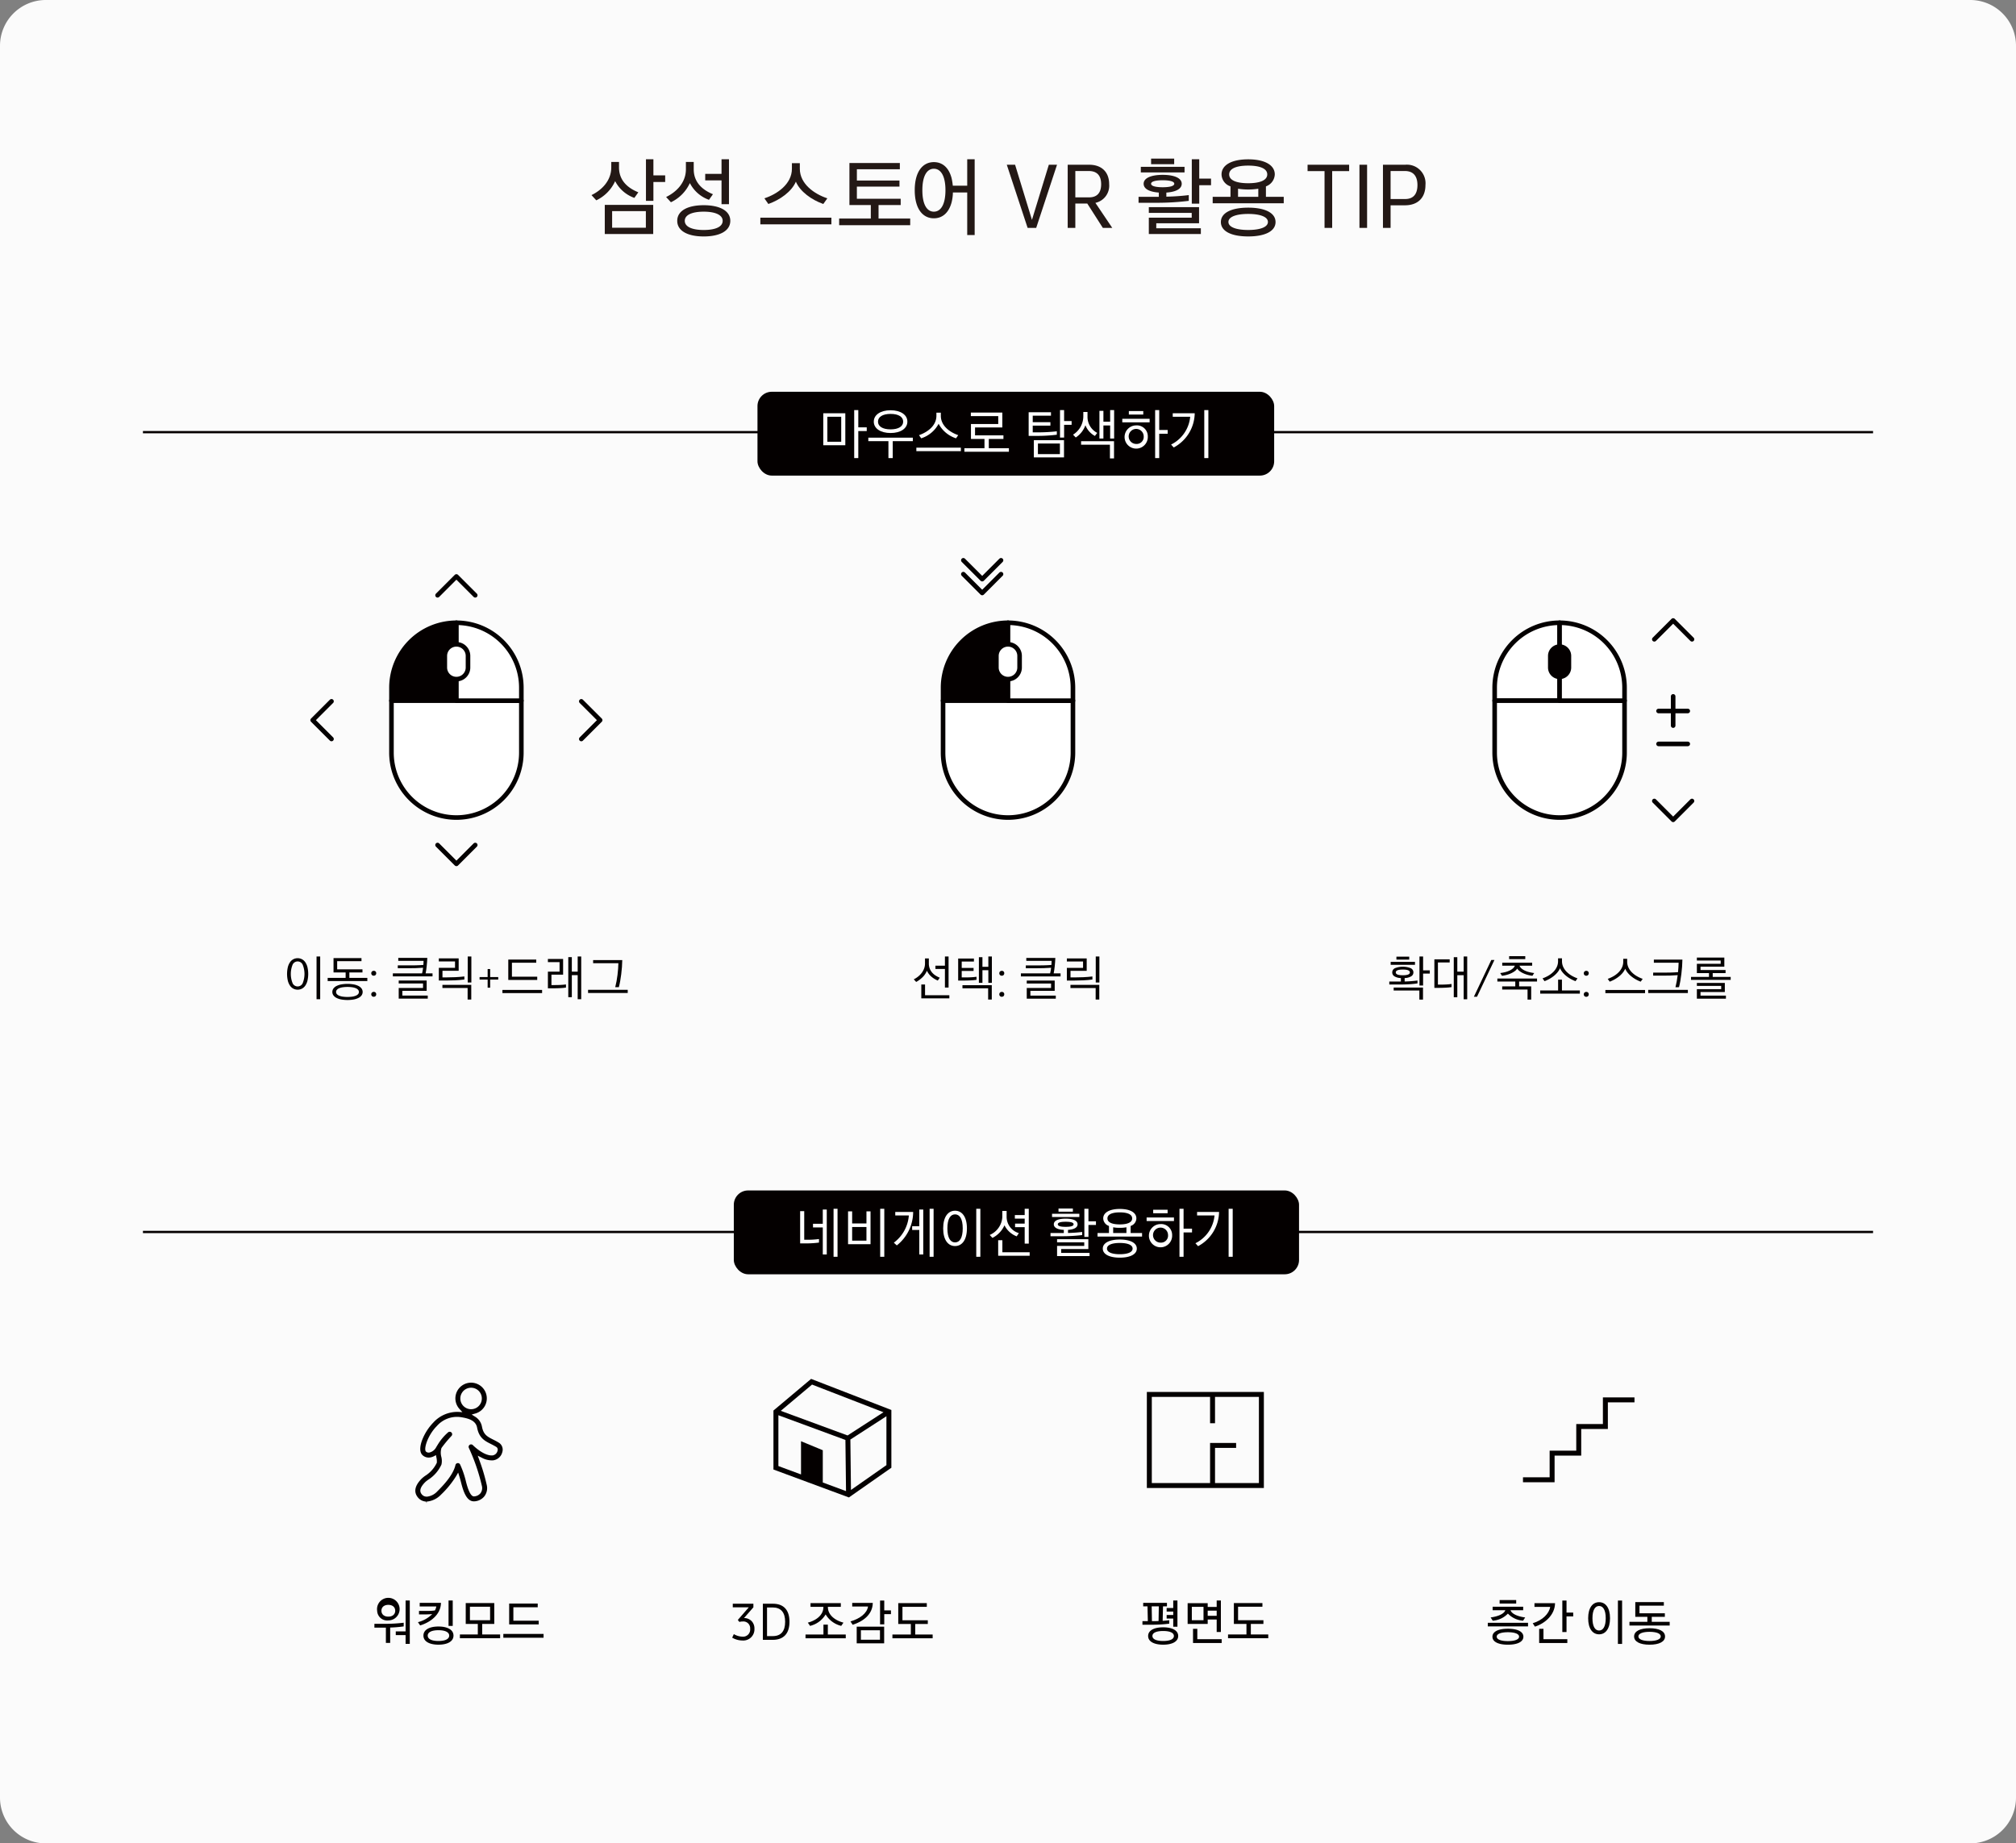 <svg xmlns="http://www.w3.org/2000/svg" viewBox="0 0 440 402.42"><rect x="0" y="0" width="440" height="402.42" fill="#808080" stroke="none"/><defs><style>.cls-1{fill:#fbfbfb;}.cls-2{fill:#040000;}.cls-3,.cls-5{fill:none;stroke:#040000;}.cls-3{stroke-linecap:round;stroke-linejoin:round;}.cls-4{fill:#fff;}.cls-5{stroke-miterlimit:10;stroke-width:0.5px;}.cls-6{fill:#231815;}</style></defs><g id="레이어_2" data-name="레이어 2"><g id="Layer_1" data-name="Layer 1"><path class="cls-1" d="M10,0H430a10,10,0,0,1,10,10V392.42a10,10,0,0,1-10,10H10a10,10,0,0,1-10-10V10A10,10,0,0,1,10,0Z"/><path class="cls-2" d="M303.218,214.279h2.535v-.763a2.909,2.909,0,0,1-1.396-.371.98.98,0,0,1-.494-.865,1.002,1.002,0,0,1,.612-.929,4.704,4.704,0,0,1,3.395,0,1.002,1.002,0,0,1,.612.929.977.977,0,0,1-.505.865,2.977,2.977,0,0,1-1.407.371v.752q.73-.021,1.445-.075.714-.053,1.359-.14v.623c-.308.05-.632.091-.972.124s-.685.057-1.037.075-.704.03-1.058.038-.696.011-1.026.011h-2.062Zm5.607-3.652H303.519V209.982h5.307Zm1.751,7.584h-.795V216.234h-5.607v-.645h6.402Zm-4.404-6.553q-1.536,0-1.536.623,0,.624,1.536.623,1.536,0,1.536-.623Q307.708,211.657,306.172,211.658Zm1.396-2.17h-2.793v-.645h2.793Zm3.029,5.65h-.795v-6.327h.795v3.019h1.461v.709h-1.461Z"/><path class="cls-2" d="M313.058,209.423h3.341v.688h-2.567v4.834h.526c.179,0,.374-.002.585-.005s.424-.011.639-.021.426-.025.634-.043.405-.041.591-.07v.688q-.279.044-.618.075-.338.032-.693.048t-.698.027q-.343.011-.634.011h-1.106Zm7.165,8.723h-.773v-5.253h-1.386v4.802h-.773v-8.733h.773v3.158h1.386v-3.309h.773Z"/><path class="cls-2" d="M325.485,209.565h.682l-3.806,8.03h-.682Z"/><path class="cls-2" d="M335.465,213.613v.666h-3.91v1.053h2.632v2.879H333.392v-2.191h-5.532v-.688h2.857v-1.053H326.807v-.666Zm-4.329-2.17a2.079,2.079,0,0,1-.542.569,4.583,4.583,0,0,1-.79.462,6.04,6.04,0,0,1-.951.344,7.22,7.22,0,0,1-1.037.204l-.387-.602a8.733,8.733,0,0,0,1.058-.193,5.153,5.153,0,0,0,.956-.333,3.241,3.241,0,0,0,.747-.473,1.417,1.417,0,0,0,.43-.612h-2.75v-.645h6.531v.645H331.641a1.417,1.417,0,0,0,.43.612,3.241,3.241,0,0,0,.747.473,5.101,5.101,0,0,0,.961.333,8.976,8.976,0,0,0,1.063.193l-.387.602a7.22,7.22,0,0,1-1.037-.204,6.04,6.04,0,0,1-.951-.344,4.583,4.583,0,0,1-.79-.462A2.079,2.079,0,0,1,331.136,211.443Zm-1.762-2.062v-.645h3.523v.645Z"/><path class="cls-2" d="M340.063,216.223v-2.363h.838v2.363h3.91v.688h-8.658v-.688Zm.419-4.855a3.714,3.714,0,0,1-.532.87,5.336,5.336,0,0,1-.779.779,7.078,7.078,0,0,1-.967.661,7.366,7.366,0,0,1-1.106.516l-.43-.612a7.315,7.315,0,0,0,1.289-.596,5.245,5.245,0,0,0,1.08-.833,3.768,3.768,0,0,0,.741-1.058,2.991,2.991,0,0,0,.274-1.284v-.602h.859v.602a2.991,2.991,0,0,0,.274,1.284,3.768,3.768,0,0,0,.741,1.058,5.245,5.245,0,0,0,1.08.833,7.315,7.315,0,0,0,1.289.596l-.43.612a7.366,7.366,0,0,1-1.106-.516,7.078,7.078,0,0,1-.967-.661,5.337,5.337,0,0,1-.779-.779A3.715,3.715,0,0,1,340.482,211.368Z"/><path class="cls-2" d="M345.669,212.469a.503.503,0,0,1,.155-.379.532.532,0,0,1,.385-.148.501.501,0,0,1,.539.527.549.549,0,0,1-.143.386.588.588,0,0,1-.793,0A.549.549,0,0,1,345.669,212.469Zm0,4.598a.503.503,0,0,1,.155-.379.532.532,0,0,1,.385-.148.501.501,0,0,1,.539.527.549.549,0,0,1-.143.386.588.588,0,0,1-.793,0A.549.549,0,0,1,345.669,217.066Z"/><path class="cls-2" d="M359.038,216.116v.688h-8.658v-.688Zm-4.329-4.641a3.715,3.715,0,0,1-.532.87,5.337,5.337,0,0,1-.779.779,7.079,7.079,0,0,1-.967.661,7.365,7.365,0,0,1-1.106.516l-.43-.612a7.315,7.315,0,0,0,1.289-.596,5.246,5.246,0,0,0,1.08-.833,3.769,3.769,0,0,0,.741-1.058,2.991,2.991,0,0,0,.274-1.284V209.316h.859v.602a2.991,2.991,0,0,0,.274,1.284,3.769,3.769,0,0,0,.741,1.058,5.246,5.246,0,0,0,1.08.833,7.315,7.315,0,0,0,1.289.596l-.43.612a7.365,7.365,0,0,1-1.106-.516,7.079,7.079,0,0,1-.967-.661,5.337,5.337,0,0,1-.779-.779A3.715,3.715,0,0,1,354.709,211.475Z"/><path class="cls-2" d="M368.384,216.094v.688h-8.658v-.688Zm-2.707-.58q.15-.601.274-1.273t.209-1.359q-.762.064-1.649.086-.886.021-1.692.021h-2.009v-.666h2.857q.419,0,.865-.011.446-.011.881-.032.435-.021.822-.054.108-1.107.129-2.052h-5.403v-.688h6.23q-.011.752-.07,1.552-.06.801-.156,1.59-.097.79-.226,1.531t-.29,1.354Z"/><path class="cls-2" d="M376.612,212.431h-2.804v.838h3.921v.645h-8.658v-.645h3.921v-.838h-2.643V210.401h5.199v-.72h-5.199v-.645h5.994v1.987h-5.199v.741h5.468ZM376.451,216.567h-5.307v.784h5.543v.666h-6.338v-2.073H375.656v-.72h-5.307v-.645H376.451Z"/><path class="cls-2" d="M99.612,135.953a14.172,14.172,0,0,0-14.173,14.173v2.835H99.612Z"/><path class="cls-3" d="M99.612,135.953a14.172,14.172,0,0,0-14.173,14.173v2.835H99.612Z"/><path class="cls-4" d="M85.438,152.96v11.339a14.173,14.173,0,0,0,28.347,0v-11.339H85.438Z"/><path class="cls-3" d="M85.438,152.96v11.339a14.173,14.173,0,0,0,28.347,0v-11.339H85.438Z"/><path class="cls-4" d="M99.612,135.953v17.008h14.173v-2.835a14.172,14.172,0,0,0-14.173-14.173"/><path class="cls-3" d="M99.612,135.953v17.008h14.173v-2.835A14.172,14.172,0,0,0,99.612,135.953Z"/><path class="cls-4" d="M99.612,140.66a2.531,2.531,0,0,0-2.531,2.531v2.531a2.531,2.531,0,0,0,5.062,0v-2.531a2.531,2.531,0,0,0-2.531-2.531"/><path class="cls-3" d="M99.612,140.66a2.531,2.531,0,0,0-2.531,2.531v2.531a2.531,2.531,0,0,0,5.062,0v-2.531A2.531,2.531,0,0,0,99.612,140.66Z"/><polyline class="cls-3" points="218.478 125.34 214.369 129.453 210.255 125.34"/><polyline class="cls-3" points="218.478 122.315 214.369 126.428 210.255 122.315"/><path class="cls-4" d="M340.389,135.953a14.172,14.172,0,0,0-14.173,14.173v2.835h14.173Z"/><path class="cls-3" d="M340.389,135.953a14.172,14.172,0,0,0-14.173,14.173v2.835h14.173Z"/><path class="cls-4" d="M326.215,152.96v11.339a14.173,14.173,0,0,0,28.347,0v-11.339H326.215Z"/><path class="cls-3" d="M326.215,152.96v11.339a14.173,14.173,0,0,0,28.347,0v-11.339H326.215Z"/><path class="cls-4" d="M340.389,135.953v17.008h14.173v-2.835a14.172,14.172,0,0,0-14.173-14.173"/><path class="cls-3" d="M340.389,135.953v17.008h14.173v-2.835A14.172,14.172,0,0,0,340.389,135.953Z"/><path class="cls-2" d="M340.389,140.66a2.531,2.531,0,0,0-2.531,2.531v2.531a2.531,2.531,0,0,0,5.062,0v-2.531a2.531,2.531,0,0,0-2.531-2.531"/><polyline class="cls-3" points="361.062 139.564 365.173 135.453 369.285 139.564"/><polyline class="cls-3" points="369.284 174.859 365.175 178.972 361.061 174.859"/><path class="cls-2" d="M64.033,209.399a2.071,2.071,0,0,1,1.858,0,2.065,2.065,0,0,1,.73.65,3.317,3.317,0,0,1,.478,1.074,6.572,6.572,0,0,1,0,2.986,3.317,3.317,0,0,1-.478,1.074,2.065,2.065,0,0,1-.73.65,2.07,2.07,0,0,1-1.858,0,2.064,2.064,0,0,1-.73-.65,3.316,3.316,0,0,1-.478-1.074,6.572,6.572,0,0,1,0-2.986,3.316,3.316,0,0,1,.478-1.074A2.065,2.065,0,0,1,64.033,209.399Zm-.156,5.274a1.212,1.212,0,0,0,2.17,0,5.387,5.387,0,0,0,0-4.114,1.212,1.212,0,0,0-2.17,0,5.388,5.388,0,0,0,0,4.114Zm6.005,3.464h-.795v-9.335h.795Z"/><path class="cls-2" d="M79.109,212.294H76.252v1.182h3.921v.688h-8.658v-.688h3.921V212.294H72.793V209.157h6.102v.666H73.588v1.783H79.109Zm-4.625,2.61a7.872,7.872,0,0,1,2.718,0,3.851,3.851,0,0,1,1.042.344,1.872,1.872,0,0,1,.671.553,1.297,1.297,0,0,1,0,1.493,1.872,1.872,0,0,1-.671.553,3.851,3.851,0,0,1-1.042.344,7.872,7.872,0,0,1-2.718,0,3.851,3.851,0,0,1-1.042-.344,1.872,1.872,0,0,1-.671-.553,1.297,1.297,0,0,1,0-1.493,1.872,1.872,0,0,1,.671-.553A3.851,3.851,0,0,1,74.485,214.904Zm.344,2.669a7.415,7.415,0,0,0,2.03,0,3.458,3.458,0,0,0,.784-.204,1.358,1.358,0,0,0,.51-.338.724.724,0,0,0,0-.961,1.329,1.329,0,0,0-.51-.344,3.458,3.458,0,0,0-.784-.204,7.415,7.415,0,0,0-2.03,0,3.458,3.458,0,0,0-.784.204,1.329,1.329,0,0,0-.51.344.724.724,0,0,0,0,.961,1.358,1.358,0,0,0,.51.338A3.458,3.458,0,0,0,74.828,217.574Z"/><path class="cls-2" d="M81.031,212.461a.503.503,0,0,1,.155-.379.532.532,0,0,1,.385-.148.501.501,0,0,1,.539.527.549.549,0,0,1-.143.386.588.588,0,0,1-.793,0A.549.549,0,0,1,81.031,212.461Zm0,4.598a.503.503,0,0,1,.155-.379.532.532,0,0,1,.385-.148.501.501,0,0,1,.539.527.549.549,0,0,1-.143.386.588.588,0,0,1-.793,0A.549.549,0,0,1,81.031,217.058Z"/><path class="cls-2" d="M92.123,212.487q.064-.247.118-.564.053-.317.097-.661-.773.064-1.665.086-.891.021-1.697.021H86.817v-.623h3.019q.419,0,.859-.011c.293-.008.588-.018.881-.032s.569-.032.827-.054q.021-.258.032-.483c.008-.15.011-.287.011-.408H86.924v-.645H93.262q-.021.43-.054.902-.032.472-.081.924-.048.451-.107.854-.06.403-.124.693h1.504v.666H85.743v-.666Zm.999,3.813H87.816v1.042h5.543v.666H87.021v-2.331h5.307v-.978H87.021v-.645h6.102Z"/><path class="cls-2" d="M96.571,211.929v1.439h.945q.87,0,1.848-.043.978-.043,1.987-.161v.666q-1.01.129-2.003.177-.994.048-1.917.048H95.776v-2.771h3.534v-1.396H95.776v-.666h4.329v2.707Zm6.284,6.273h-.795v-2.514h-5.5v-.688h6.295Zm.021-3.717h-.795v-5.683h.795Z"/><path class="cls-2" d="M104.67,213.296h1.76v-1.749h.55v1.749h1.761v.55h-1.761v1.771h-.55v-1.771h-1.76Z"/><path class="cls-2" d="M118.314,216.107v.688h-8.658v-.688Zm-1.063-2.181H110.934v-4.447h6.102v.688h-5.307v3.051h5.521Z"/><path class="cls-2" d="M120.355,212.777v2.267h.72c.179,0,.374-.002.585-.005s.424-.011.639-.021.426-.025.634-.043.405-.041.591-.07v.688q-.279.043-.618.075-.338.032-.693.048t-.698.027c-.229.008-.44.011-.634.011h-1.3v-3.642h2.546v-2.073h-2.546v-.688h3.319v3.427Zm6.499,5.36h-.773v-5.253h-1.278v4.802h-.773v-8.733h.773v3.158h1.278v-3.309h.773Z"/><path class="cls-2" d="M137.005,216.086v.688h-8.658v-.688Zm-2.729-.58q.161-.612.285-1.294.124-.682.209-1.364.085-.682.134-1.343.048-.661.059-1.23h-5.511v-.688h6.359q-.011.752-.07,1.536-.06.785-.156,1.552-.097.769-.226,1.493-.129.725-.29,1.337Z"/><path class="cls-2" d="M204.677,214.061a5.369,5.369,0,0,1-.747-.381,4.87,4.87,0,0,1-.671-.494,3.964,3.964,0,0,1-.553-.596,3.629,3.629,0,0,1-.403-.677,4.233,4.233,0,0,1-.892,1.354,6.279,6.279,0,0,1-1.45,1.096l-.526-.569a5.292,5.292,0,0,0,.935-.596,4.551,4.551,0,0,0,.779-.79,3.771,3.771,0,0,0,.537-.961,3.098,3.098,0,0,0,.199-1.112v-1.106h.838v1.085a3.085,3.085,0,0,0,.188,1.106,3,3,0,0,0,.51.875,3.344,3.344,0,0,0,.757.661,5.893,5.893,0,0,0,.929.483Zm-3.599.859h.816v2.342h5.307v.688h-6.123Zm5.156-3.395h-2.073v-.709h2.073V208.808h.795V215.586h-.795Z"/><path class="cls-2" d="M212.486,211.966h-2.589v1.407h.784c.179,0,.374-.002.585-.005s.424-.011.639-.021.426-.025.634-.043.405-.041.591-.07v.666q-.279.044-.618.075-.338.032-.693.048t-.698.027q-.343.011-.634.011H209.124v-4.812h3.438v.666h-2.664v1.386h2.589Zm3.975,6.241h-.795v-2.449h-5.607v-.688h6.402Zm.021-3.652h-.773V211.794h-1.289v2.761h-.773v-5.597h.773v2.105h1.289V208.808h.773Z"/><path class="cls-2" d="M218.103,212.465a.503.503,0,0,1,.155-.379.532.532,0,0,1,.385-.148.501.501,0,0,1,.539.527.549.549,0,0,1-.143.386.588.588,0,0,1-.793,0A.549.549,0,0,1,218.103,212.465Zm0,4.598a.503.503,0,0,1,.155-.379.532.532,0,0,1,.385-.148.501.501,0,0,1,.539.527.549.549,0,0,1-.143.386.588.588,0,0,1-.793,0A.549.549,0,0,1,218.103,217.063Z"/><path class="cls-2" d="M229.195,212.492q.064-.247.118-.564.053-.317.097-.661-.773.064-1.665.086-.891.021-1.697.021H223.888v-.623h3.019q.419,0,.859-.011c.293-.008.588-.018.881-.032s.569-.032.827-.054q.021-.258.032-.483c.008-.15.011-.287.011-.408h-5.521v-.645h6.338q-.021.43-.054.902-.032.472-.081.924-.048.451-.107.854-.06.403-.124.693H231.472v.666h-8.658v-.666Zm.999,3.813H224.887v1.042h5.543v.666h-6.338v-2.331h5.307v-.978h-5.307v-.645h6.102Z"/><path class="cls-2" d="M233.642,211.934v1.439h.945q.87,0,1.848-.043.978-.044,1.987-.161v.666q-1.01.129-2.003.177-.994.048-1.917.048H232.847v-2.771h3.534v-1.396H232.847v-.666h4.329v2.707Zm6.284,6.273h-.795v-2.514h-5.5v-.688h6.295Zm.021-3.717h-.795V208.808h.795Z"/><path class="cls-2" d="M220,135.953a14.172,14.172,0,0,0-14.173,14.173v2.835H220Z"/><path class="cls-3" d="M220,135.953a14.172,14.172,0,0,0-14.173,14.173v2.835H220Z"/><path class="cls-4" d="M205.827,152.96v11.339a14.173,14.173,0,0,0,28.347,0v-11.339H205.827Z"/><path class="cls-3" d="M205.827,152.96v11.339a14.173,14.173,0,0,0,28.347,0v-11.339H205.827Z"/><path class="cls-4" d="M220,135.953v17.008h14.173v-2.835A14.172,14.172,0,0,0,220,135.953"/><path class="cls-3" d="M220,135.953v17.008h14.173v-2.835A14.172,14.172,0,0,0,220,135.953Z"/><path class="cls-4" d="M220,140.66a2.531,2.531,0,0,0-2.531,2.531v2.531a2.531,2.531,0,0,0,5.062,0v-2.531A2.531,2.531,0,0,0,220,140.66"/><path class="cls-3" d="M220,140.66a2.531,2.531,0,0,0-2.531,2.531v2.531a2.531,2.531,0,0,0,5.062,0v-2.531A2.531,2.531,0,0,0,220,140.66Z"/><line class="cls-3" x1="361.984" y1="162.401" x2="368.362" y2="162.401"/><line class="cls-3" x1="361.984" y1="155.212" x2="368.362" y2="155.212"/><line class="cls-3" x1="365.173" y1="152.023" x2="365.173" y2="158.401"/><polyline class="cls-3" points="72.352 161.324 68.241 157.213 72.352 153.101"/><polyline class="cls-3" points="126.872 153.105 130.985 157.214 126.872 161.328"/><polyline class="cls-3" points="95.5 129.953 99.611 125.842 103.723 129.953"/><polyline class="cls-3" points="103.723 184.473 99.614 188.586 95.5 184.473"/><path class="cls-2" d="M93.123,327.804a4.888,4.888,0,0,0,3.142-1.527,20.434,20.434,0,0,0,3.305-4.06l.427-.741.255.816c.127.406.259.863.386,1.369.506,2.022,1.232,4.09,2.79,4.09a2.997,2.997,0,0,0,2.246-1.05,2.933,2.933,0,0,0,.561-2.515,41.625,41.625,0,0,0-1.646-5.517l-.324-.891.846.428a4.674,4.674,0,0,0,2.44.6,2.365,2.365,0,0,0,2.081-1.815,1.789,1.789,0,0,0-.687-2.002,14.931,14.931,0,0,0-1.311-.721c-1.276-.645-2.111-1.066-2.446-2.829a3.203,3.203,0,0,0-1.533-2.19l-.708-.447.804-.23a3.429,3.429,0,1,0-3.453-.974l.622.679-.919-.052a7.066,7.066,0,0,0-5.434,2.334,11.382,11.382,0,0,0-2.438,3.825c-.324.869-.746,2.446.06,3.251a1.936,1.936,0,0,0,1.645.54,2.52,2.52,0,0,0,.868-.276l.455-.239.089.506a3.752,3.752,0,0,1,.092,1.159,6.75,6.75,0,0,1-2.542,2.854,7.421,7.421,0,0,0-.736.591c-1.938,1.936-1.529,3.312-.846,4.127a2.432,2.432,0,0,0,1.793.904l.116.378h0Zm7.347-22.51a2.346,2.346,0,1,1,2.346,2.345A2.349,2.349,0,0,1,100.47,305.294ZM92.042,326.202c-.579-.688-.324-1.562.78-2.667a4.43,4.43,0,0,1,.493-.396l.123-.091a7.759,7.759,0,0,0,2.912-3.332,3.67,3.67,0,0,0-.024-1.656,3.48,3.48,0,0,1,.019-1.93l.079-.125a27.962,27.962,0,0,1,2.115-2.534.54.54,0,0,0-.733-.79,11.357,11.357,0,0,0-2.283,2.725c-.04.059-.07.107-.099.156l-.198.324a2.276,2.276,0,0,1-1.521,1.214.892.892,0,0,1-.727-.202l-.066-.085c-.423-.732.533-3.603,2.422-5.491a5.839,5.839,0,0,1,5.002-1.983c1.788.246,3.484.695,3.79,2.303.436,2.288,1.688,2.919,3.014,3.587.419.213.812.412,1.226.674a.717.717,0,0,1,.22.821l-0.0.003a1.303,1.303,0,0,1-1.113,1.001c-1.908.122-4.175-2.152-4.271-2.25a.54.54,0,0,0-.854.646,42.598,42.598,0,0,1,2.826,8.26,1.887,1.887,0,0,1-.33,1.626,1.937,1.937,0,0,1-1.413.661c-.612,0-1.198-1.101-1.741-3.272a19.601,19.601,0,0,0-1.274-3.7.541.541,0,0,0-1.01.124c-.518,2.307-2.945,4.732-3.981,5.769a3.583,3.583,0,0,1-2.235,1.135c-.051,0-.103-.003-.153-.008A1.32,1.32,0,0,1,92.042,326.202Z"/><path class="cls-2" d="M194.546,307.808l-17.521-6.789-8.216,6.908v12.874l16.47,6.099,9.268-6.487Zm-14.971,15.826v-7.041l-4.75-1.969v7.252l-4.937-1.829V308.953l14.628,5.392.133,11.17ZM184.985,313.366,170.408,307.994l6.823-5.735,15.591,6.041Zm8.48,6.483-7.738,5.414-.131-11.004,7.869-5.087Z"/><path class="cls-2" d="M250.305,303.868v20.971h25.538v-20.971Zm24.458,19.891h-9.578v-7.675h4.604v-1.081h-5.685v8.756H251.385V304.948h12.718v5.749h1.081v-5.749h9.578Z"/><polygon class="cls-2" points="345.107 311.955 350.921 311.955 350.921 306.141 356.734 306.141 356.734 305.06 349.84 305.06 349.84 310.875 344.026 310.875 344.026 316.687 338.214 316.687 338.214 322.502 332.399 322.502 332.399 323.582 339.294 323.582 339.294 317.767 345.107 317.767 345.107 311.955"/><line class="cls-5" x1="31.197" y1="94.341" x2="408.803" y2="94.341"/><line class="cls-5" x1="31.197" y1="268.946" x2="408.803" y2="268.946"/><rect class="cls-2" x="165.323" y="85.524" width="112.768" height="18.301" rx="3.12"/><path class="cls-4" d="M184.493,97.204h-4.81V90.213h4.81Zm-.893-.771V90.984h-3.025v5.448Zm3.726,3.568h-.893V89.525h.893v3.762h1.844v.819h-1.844Z"/><path class="cls-4" d="M193.903,100.001V96.312H189.515v-.771h9.716v.771h-4.388v3.688Zm-3.194-7.956c0-1.507,1.495-2.483,3.665-2.483,2.169,0,3.664.977,3.664,2.483S196.542,94.528,194.373,94.528C192.203,94.528,190.708,93.551,190.708,92.045Zm6.413,0c0-1.024-1.001-1.688-2.748-1.688-1.748,0-2.749.663-2.749,1.688,0,1.025,1.001,1.688,2.749,1.688C196.12,93.732,197.121,93.07,197.121,92.045Z"/><path class="cls-4" d="M209.714,97.722v.771h-9.716v-.771Zm-8.655-2.037-.482-.687c2.025-.712,3.798-2.158,3.798-4.231v-.675h.964v.675c0,2.073,1.772,3.52,3.798,4.231l-.482.687a6.587,6.587,0,0,1-3.797-3.17A6.592,6.592,0,0,1,201.059,95.685Z"/><path class="cls-4" d="M214.868,97.843V95.83h-2.953v-3.267h5.955V90.84h-5.979V90.068H218.762V93.31H212.807v1.725h6.196v.795h-3.194V97.843h4.388v.771h-9.716V97.843Z"/><path class="cls-4" d="M229.256,92.913h-3.857v1.471h.952a36.303,36.303,0,0,0,4.304-.229V94.902a34.99,34.99,0,0,1-4.4.253h-1.747V89.996h4.87v.747h-3.979v1.423h3.857ZM232.222,99.856H225.64V96.095h6.582Zm-.893-3.038h-4.798v2.314h4.798Zm.916-1.302h-.892V89.525h.892v2.399h1.64v.819h-1.64Z"/><path class="cls-4" d="M238.968,95.167a4.509,4.509,0,0,1-2.073-2.338,5.324,5.324,0,0,1-2.109,2.676l-.591-.615A4.727,4.727,0,0,0,236.437,90.9V89.935h.916v.977a3.935,3.935,0,0,0,2.122,3.592Zm4.171,4.906h-.892V97.084h-6.293v-.771H243.139Zm.024-4.34h-.868V92.877h-1.471v2.856h-.868V89.694h.868v2.363h1.471V89.525h.868Z"/><path class="cls-4" d="M244.943,92.202v-.771h5.967v.771Zm5.568,3.086a2.534,2.534,0,1,1-2.531-2.423A2.378,2.378,0,0,1,250.511,95.288Zm-.892,0a1.64,1.64,0,1,0-1.64,1.627A1.535,1.535,0,0,0,249.619,95.288Zm-3.243-4.786v-.771h3.146v.771Zm6.63,9.499h-.892V89.525h.892v4.34h1.845v.82h-1.845Z"/><path class="cls-4" d="M255.593,97.048A7.547,7.547,0,0,0,259.764,90.984h-3.809v-.771h4.797a8.617,8.617,0,0,1-4.58,7.474Zm8.137,2.953h-.892V89.525h.892Z"/><rect class="cls-2" x="160.158" y="259.881" width="123.362" height="18.301" rx="3.12"/><path class="cls-4" d="M174.634,271.441v-7.04h.892v6.244h.471a19.071,19.071,0,0,0,2.748-.156v.771a21.848,21.848,0,0,1-2.965.181Zm5.811,2.411h-.868v-5.895H177.442v-.796h2.134v-3.11h.868Zm1.482-9.97h.868v10.476h-.868Z"/><path class="cls-4" d="M189.998,264.45v7.16h-4.906v-7.16h.893v2.64h3.122v-2.64Zm-.892,6.389V267.861h-3.122v2.978ZM193,274.358h-.893V263.882H193Z"/><path class="cls-4" d="M195.081,271.285a8.178,8.178,0,0,0,3.279-5.943h-2.966v-.771h3.906a9.351,9.351,0,0,1-3.568,7.305Zm6.425,2.567h-.867v-5.341H199.083v-.819h1.556v-3.641h.867Zm1.387-9.97h.868v10.476h-.868Z"/><path class="cls-4" d="M211.036,268.162c0,2.543-1.085,3.857-2.592,3.857s-2.592-1.314-2.592-3.857c0-2.544,1.085-3.857,2.592-3.857S211.036,265.619,211.036,268.162Zm-.916,0c0-2.074-.663-3.062-1.676-3.062-1.012,0-1.675.988-1.675,3.062,0,2.073.663,3.062,1.675,3.062C209.457,271.224,210.12,270.236,210.12,268.162Zm3.846,6.195h-.893V263.882h.893Z"/><path class="cls-4" d="M221.894,269.898a4.955,4.955,0,0,1-2.664-2.411,5.646,5.646,0,0,1-2.628,2.749l-.591-.64a4.543,4.543,0,0,0,2.749-3.881v-1.362h.939v1.338a3.72,3.72,0,0,0,2.677,3.508Zm-4.038.844h.916v2.628h5.955v.771h-6.871Zm5.786-2.845H221.544v-.771h2.098v-1.097h-2.146v-.771h2.146v-1.375h.892v7.606h-.892Z"/><path class="cls-4" d="M229.277,269.174h2.905v-.687c-1.387-.061-2.182-.494-2.182-1.218,0-.808.964-1.229,2.592-1.229,1.627,0,2.592.422,2.592,1.229,0,.724-.784,1.133-2.086,1.218v.675a30.401,30.401,0,0,0,3.086-.217v.675a35.453,35.453,0,0,1-4.593.253h-2.314Zm6.293-3.495h-5.955v-.699h5.955Zm1.965,6.991h-5.931v.844h6.195v.699h-7.088v-2.218h5.931v-.796h-5.931v-.675h6.823Zm-4.942-4.846c1.145,0,1.724-.181,1.724-.555s-.579-.555-1.724-.555c-1.146,0-1.724.181-1.724.555S231.447,267.825,232.593,267.825Zm1.566-3.303h-3.134v-.699h3.134Zm3.399,5.496h-.892v-6.136h.892v2.737h1.64v.795h-1.64Z"/><path class="cls-4" d="M248.018,265.98a1.789,1.789,0,0,1-1.254,1.651v1.543h2.495v.771H239.543v-.771h2.495v-1.543a1.789,1.789,0,0,1-1.254-1.651c0-1.302,1.435-2.062,3.617-2.062C246.691,263.918,248.018,264.727,248.018,265.98Zm.096,6.594c0,1.254-1.471,1.978-3.712,1.978-2.242,0-3.713-.724-3.713-1.978,0-1.253,1.471-1.977,3.713-1.977C246.643,270.597,248.113,271.321,248.113,272.574Zm-.916,0c0-.819-1.133-1.229-2.796-1.229-1.664,0-2.797.41-2.797,1.229,0,.82,1.133,1.229,2.797,1.229C246.064,273.803,247.197,273.394,247.197,272.574Zm-.096-6.594c0-.903-1.085-1.313-2.7-1.313-1.616,0-2.7.41-2.7,1.313,0,.904,1.084,1.314,2.7,1.314C246.017,267.294,247.102,266.884,247.102,265.98Zm-4.147,1.941v1.253h2.894v-1.253a7.664,7.664,0,0,1-1.446.12A7.166,7.166,0,0,1,242.954,267.921Z"/><path class="cls-4" d="M250.255,266.559v-.771h5.967v.771Zm5.568,3.086A2.534,2.534,0,1,1,253.292,267.222,2.378,2.378,0,0,1,255.823,269.645Zm-.892,0a1.64,1.64,0,1,0-1.64,1.627A1.535,1.535,0,0,0,254.932,269.645Zm-3.243-4.786v-.771H254.835v.771Zm6.631,9.499h-.893V263.882h.893V268.222h1.844v.82h-1.844Z"/><path class="cls-4" d="M260.906,271.405a7.547,7.547,0,0,0,4.171-6.063h-3.809v-.771h4.797a8.617,8.617,0,0,1-4.58,7.474Zm8.137,2.953h-.892V263.882h.892Z"/><path class="cls-2" d="M81.715,354.487h2.288a33.074,33.074,0,0,0,4.107-.24v.806a27.445,27.445,0,0,1-2.952.251v3.344h-.937v-3.333H81.715Zm.599-2.854a2.465,2.465,0,1,1,2.441,2.113A2.189,2.189,0,0,1,82.315,351.633Zm3.943,0c0-.752-.555-1.285-1.503-1.285-.949,0-1.504.533-1.504,1.285s.555,1.286,1.504,1.286C85.703,352.919,86.258,352.385,86.258,351.633Zm2.266,5.316H86.378v-.807h2.145v-6.743h.915v9.467h-.915Z"/><path class="cls-2" d="M91.6,349.912h4.641c-.033,2.56-2.299,4.249-4.543,4.924l-.479-.709a6.741,6.741,0,0,0,3.115-1.764c-.197.021-.403.032-.61.043-.424.021-.86.033-1.318.033h-.958v-.763h1.111c.36,0,.763,0,1.187-.011a10.008,10.008,0,0,0,1.177-.099,2.768,2.768,0,0,0,.304-.871H91.6Zm7.375,7.146c0,1.275-1.307,1.983-3.279,1.983-1.972,0-3.28-.708-3.28-1.983,0-1.274,1.307-1.982,3.28-1.982C97.667,355.076,98.975,355.784,98.975,357.058Zm-.937,0c0-.773-.947-1.176-2.342-1.176s-2.343.403-2.343,1.176c0,.795.949,1.176,2.343,1.176S98.038,357.853,98.038,357.058Zm.773-2.113h-.915v-5.545h.915Z"/><path class="cls-2" d="M104.284,356.807v-2.299h-2.636V349.955h6.23v4.554h-2.636v2.299h3.911v.828h-8.78v-.828Zm-1.721-6.046V353.703h4.401v-2.941Z"/><path class="cls-2" d="M118.635,356.699v.827h-8.78V356.699Zm-7.506-6.634h6.23v.806H112.045v2.941h5.533v.807h-6.449Z"/><path class="cls-2" d="M162.045,358.129a4.499,4.499,0,0,1-2.244-.621l.359-.773a3.948,3.948,0,0,0,1.885.555,1.55,1.55,0,0,0,1.677-1.71,1.475,1.475,0,0,0-1.612-1.602,2.588,2.588,0,0,0-.74.099l-.337-.436,2.396-2.756h-3.497V350.1h4.499v.784l-2.047,2.343a2.272,2.272,0,0,1,1.655.664,2.32,2.32,0,0,1,.621,1.689A2.441,2.441,0,0,1,162.045,358.129Z"/><path class="cls-2" d="M168.637,357.987h-2.136V350.1h2.179c2.354,0,3.628,1.362,3.628,3.943S171.023,357.987,168.637,357.987Zm0-7.069H167.406v6.252h1.263c1.776,0,2.691-1.067,2.691-3.126C171.361,351.985,170.435,350.917,168.637,350.917Z"/><path class="cls-2" d="M179.721,356.821v-2.157h.958v2.157h3.911v.828h-8.781v-.828Zm-2.821-6.852h6.612v.807h-2.821v.043c0,1.917,1.829,3.007,3.398,3.41l-.49.709a5.426,5.426,0,0,1-3.399-2.506,5.423,5.423,0,0,1-3.399,2.506l-.49-.709c1.568-.403,3.399-1.492,3.399-3.41v-.043h-2.81Z"/><path class="cls-2" d="M186,349.926H190.488c-.033,2.56-2.18,4.075-4.39,4.772l-.479-.73c2.091-.61,3.605-1.786,3.834-3.257H186Zm.98,5.185h5.992v3.638h-5.992Zm.915.784v2.07h4.162v-2.07Zm5.098-1.286h-.915v-5.196h.915v2.136H194.453v.828h-1.46Z"/><path class="cls-2" d="M203.554,356.821v.828h-8.78v-.828h4.019v-2.299H196.048V349.969h6.23v.807h-5.315v2.941h5.533v.806H199.752v2.299Z"/><path class="cls-2" d="M249.344,354.684v-.785h1.176l-.076-3.224h-.937v-.763h5.185v.763h-.86l-.076,3.159c.479-.033.958-.066,1.438-.142v.763a29.693,29.693,0,0,1-3.977.229Zm7.8,2.461c0,1.22-1.307,1.896-3.279,1.896-1.972,0-3.28-.676-3.28-1.896,0-1.219,1.307-1.895,3.28-1.895C255.836,355.25,257.144,355.926,257.144,357.145Zm-5.785-6.47.055,3.224h.708c.24,0,.49-.011.741-.021l.054-3.202Zm4.848,6.47c0-.74-.947-1.089-2.342-1.089s-2.343.349-2.343,1.089c0,.741.949,1.089,2.343,1.089S256.207,357.886,256.207,357.145Zm-1.58-6.111H256.065v-1.634h.915v5.719H256.065v-1.786h-1.438v-.773H256.065v-.752h-1.438Z"/><path class="cls-2" d="M259.206,349.978h4.38v.827h1.96v-1.405h.915v6.874h-.915v-2.723h-1.96v.958h-4.38Zm.915.806V353.703h2.549v-2.92Zm.261,4.793h.937v2.266h5.316v.828h-6.253Zm3.203-2.833h1.96v-1.132h-1.96Z"/><path class="cls-2" d="M276.804,356.807v.828h-8.781v-.828H272.043v-2.299h-2.745V349.955h6.23v.807h-5.315V353.703h5.533v.806h-2.745v2.299Z"/><path class="cls-2" d="M333.497,354.263v.784h-8.78v-.784Zm-7.702-.458-.457-.708c1.535-.207,2.919-.741,3.202-1.579h-2.767v-.763h6.667v.763h-2.767c.284.827,1.646,1.383,3.203,1.579l-.458.708a5.057,5.057,0,0,1-3.312-1.547A5.055,5.055,0,0,1,325.795,353.805Zm6.689,3.497c0,1.123-1.307,1.743-3.377,1.743s-3.376-.621-3.376-1.743c0-1.121,1.306-1.742,3.376-1.742S332.484,356.18,332.484,357.302Zm-.937-.011c0-.632-1.002-.969-2.441-.969-1.437,0-2.44.337-2.44.969,0,.642,1.002.97,2.44.97C330.545,358.261,331.547,357.933,331.547,357.291Zm-4.249-7.222v-.763h3.617v.763Z"/><path class="cls-2" d="M334.906,349.982h4.488c-.033,2.56-2.19,4.423-4.39,5.12l-.479-.741c2.113-.632,3.584-2.081,3.812-3.573h-3.431Zm1.024,5.599h.937v2.266h5.207v.828H335.93Zm5.969.697h-.915V349.404h.915v2.636h1.46v.828h-1.46Z"/><path class="cls-2" d="M351.394,353.271c0,2.31-.992,3.508-2.386,3.508s-2.385-1.199-2.385-3.508.99-3.507,2.385-3.507S351.394,350.962,351.394,353.271Zm-.937,0c0-1.797-.577-2.679-1.449-2.679-.871,0-1.448.882-1.448,2.679s.577,2.68,1.448,2.68C349.88,355.951,350.457,355.068,350.457,353.271Zm2.658-3.867h.915v9.467h-.915Z"/><path class="cls-2" d="M356.91,349.742h6.23v.784h-5.315V352.182h5.533v.784H360.504v1.089h3.911v.807h-8.78v-.807h3.91v-1.089h-2.636Zm6.493,7.506c0,1.154-1.307,1.797-3.377,1.797s-3.376-.643-3.376-1.797c0-1.155,1.306-1.798,3.376-1.798S363.402,356.093,363.402,357.248Zm-.937-.012c0-.653-1.002-1.001-2.441-1.001-1.437,0-2.44.348-2.44,1.001,0,.654,1.002,1.002,2.44,1.002C361.463,358.238,362.466,357.89,362.466,357.236Z"/><path class="cls-6" d="M133.414,35.354h1.687v1.181c0,2.933,1.975,4.532,4.216,5.446l-.864,1.219a7.594,7.594,0,0,1-4.196-3.656,8.558,8.558,0,0,1-4.114,4.189l-1.049-1.143c2.201-1.066,4.319-3.104,4.319-6.056ZM131.995,44.723h10.572v6.36H131.995Zm1.604,1.371V49.712h7.363V46.094Zm7.384-11.331h1.625v3.523h2.571v1.447h-2.571v4.113h-1.625Z"/><path class="cls-6" d="M149.701,35.354h1.707v1.6c0,2.914,1.975,4.532,4.196,5.446l-.864,1.219a7.484,7.484,0,0,1-4.175-3.656,8.603,8.603,0,0,1-4.134,4.189l-1.049-1.143c2.201-1.066,4.32-3.104,4.32-6.056Zm9.688,12.854c0,2.19-2.283,3.409-5.8,3.409-3.517,0-5.78-1.219-5.78-3.409s2.263-3.409,5.78-3.409C157.106,44.799,159.389,46.018,159.389,48.208Zm-1.666,0c0-1.314-1.666-2-4.134-2s-4.134.666-4.134,2,1.666,2,4.134,2S157.723,49.56,157.723,48.208Zm-.247-8.836h-3.559V37.963h3.559V34.764h1.625v9.807h-1.625Z"/><path class="cls-6" d="M181.457,47.522v1.447H165.948V47.522Zm-6.891-10.683c0,3.333,3.209,5.542,6.006,6.456l-.885,1.238c-2.571-.914-5.06-2.704-5.985-4.875-.926,2.171-3.435,3.961-6.006,4.875l-.864-1.238c2.797-.914,6.006-3.123,6.006-6.456V35.62h1.728Z"/><path class="cls-6" d="M185.391,35.582h11.004v1.371h-9.379v2.457h9.297v1.333h-9.297V43.39h9.564v1.371h-4.833v2.952h6.911v1.447H183.149V47.713h6.911V44.761h-4.669Z"/><path class="cls-6" d="M207.686,38.877a12.885,12.885,0,0,1,.267,1.657h3.147v-5.77h1.625V51.312h-1.625v-9.293H207.974a9.525,9.525,0,0,1-.288,2.171c-.617,2.285-2.016,3.466-3.867,3.466-2.448,0-4.175-2.095-4.175-6.132s1.728-6.132,4.175-6.132C205.67,35.392,207.069,36.554,207.686,38.877Zm-1.337,2.647c0-3.142-1.028-4.685-2.53-4.685s-2.509,1.542-2.509,4.685,1.008,4.685,2.509,4.685S206.349,44.666,206.349,41.524Z"/><path class="cls-6" d="M230.7,35.963l-4.546,13.787h-1.872L219.737,35.963H221.547l3.682,12.035,3.682-12.035Z"/><path class="cls-6" d="M237.306,44.437H234.694v5.313h-1.666V35.963H237.697c2.736,0,4.381,1.581,4.381,4.247a3.83,3.83,0,0,1-3.003,4.075l3.682,5.465h-2.057Zm-2.612-1.352H237.697c1.728,0,2.633-.971,2.633-2.875,0-1.885-.905-2.875-2.694-2.875H234.694Z"/><path class="cls-6" d="M248.494,42.971h4.422V42.038c-2.057-.152-3.312-.8-3.312-1.923,0-1.238,1.604-1.942,4.155-1.942,2.55,0,4.155.705,4.155,1.942,0,1.124-1.296,1.79-3.353,1.923v.895a47.838,47.838,0,0,0,4.896-.343v1.257a57.338,57.338,0,0,1-7.343.419h-3.62Zm.494-6.551h9.544v1.219h-9.544Zm1.748,8.798H261.699v3.523h-9.338v1.085H262.09v1.257H250.736v-3.561h9.359V46.475h-9.359Zm.494-10.588h5.039V35.849h-5.039Zm5.06,5.484c0-.514-1.028-.762-2.53-.762s-2.53.248-2.53.762,1.028.762,2.53.762S256.289,40.629,256.289,40.115Zm5.451,4.342H260.115V34.764h1.625V38.991h2.571v1.447h-2.571Z"/><path class="cls-6" d="M268.56,42.971V40.686a2.814,2.814,0,0,1-1.954-2.609c0-2,2.118-3.294,5.821-3.294,3.682,0,5.8,1.295,5.8,3.294a2.899,2.899,0,0,1-1.934,2.609v2.285h3.888v1.409H264.673V42.971Zm9.832,5.503c0,2.019-2.324,3.142-5.965,3.142-3.661,0-5.965-1.124-5.965-3.142s2.304-3.142,5.965-3.142C276.068,45.332,278.392,46.456,278.392,48.474Zm-1.666-.019c0-1.143-1.749-1.752-4.299-1.752-2.571,0-4.319.609-4.319,1.752s1.748,1.752,4.319,1.752C274.978,50.207,276.726,49.598,276.726,48.455Zm-.144-10.378c0-1.314-1.687-1.923-4.155-1.923-2.489,0-4.155.609-4.155,1.923s1.666,1.923,4.155,1.923C274.896,40,276.582,39.391,276.582,38.077Zm-6.376,3.123v1.771h4.422v-1.771a14.349,14.349,0,0,1-4.422,0Z"/><path class="cls-6" d="M294.454,37.353h-3.702v12.397h-1.666v-12.397h-3.703V35.963h9.071Z"/><path class="cls-6" d="M296.706,35.963h1.666V49.75h-1.666Z"/><path class="cls-6" d="M306.628,44.818h-3.126v4.932h-1.666V35.963h4.854a4.06,4.06,0,0,1,4.422,4.418C311.111,43.181,309.445,44.818,306.628,44.818Zm0-7.484h-3.126v6.113h3.188c1.749,0,2.674-1.047,2.674-3.047S308.417,37.334,306.628,37.334Z"/></g></g></svg>